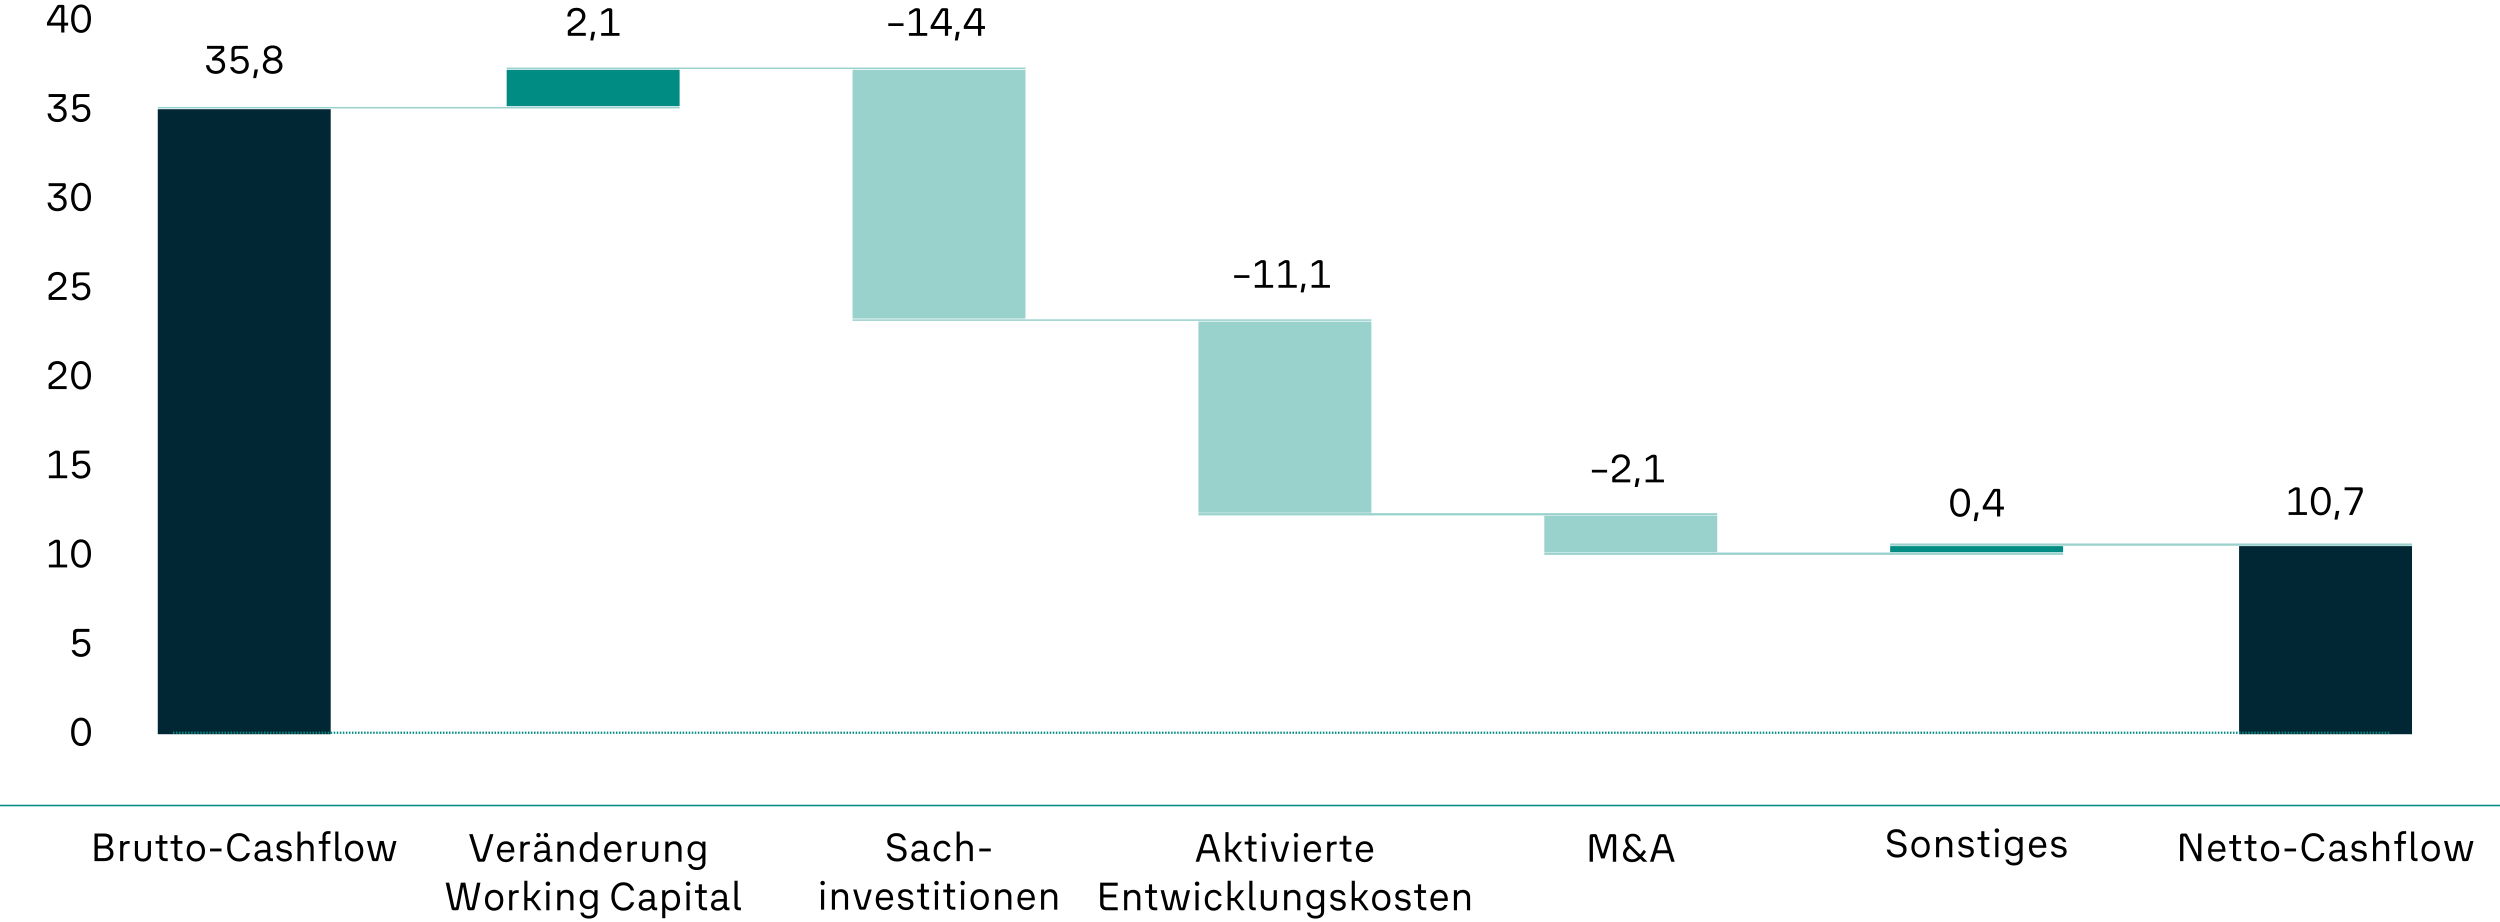 <svg xmlns="http://www.w3.org/2000/svg" width="824" height="304" viewBox="0 0 824 304"><path d="M24.979 245.325c-.495-.38-.874-.925-1.138-1.632-.265-.706-.397-1.527-.397-2.463 0-.945.132-1.77.397-2.477.264-.706.643-1.252 1.138-1.638a2.727 2.727 0 011.729-.58c.667 0 1.247.194 1.741.58s.873.932 1.138 1.638c.264.707.396 1.532.396 2.477 0 .936-.132 1.757-.396 2.463-.265.707-.644 1.251-1.138 1.632-.494.382-1.074.572-1.741.572-.66 0-1.236-.19-1.73-.572zm3.354-1.358c.372-.637.558-1.55.558-2.737 0-1.196-.186-2.117-.558-2.763-.374-.646-.915-.968-1.625-.968-.703 0-1.24.322-1.613.968-.372.646-.559 1.567-.559 2.763 0 1.188.187 2.1.56 2.737s.91.956 1.612.956c.71 0 1.251-.32 1.625-.956zM22.457 7.465v.974h-1.235v2.276h-1.054V8.439h-4.692v-.974l3.262-5.435a.758.758 0 01.312-.325.983.983 0 01.443-.091h1.221c.157 0 .28.043.371.13.09.086.137.208.137.363v5.358h1.235zm-5.863 0h3.574V2.6c0-.051-.025-.078-.078-.078h-.39c-.095 0-.164.04-.207.117l-2.9 4.825zM24.979 10.272c-.495-.38-.874-.925-1.138-1.632-.265-.706-.397-1.527-.397-2.462 0-.946.132-1.771.397-2.478.264-.706.643-1.252 1.138-1.638a2.727 2.727 0 011.729-.579c.667 0 1.247.194 1.741.58s.873.93 1.138 1.637c.264.707.396 1.532.396 2.478 0 .935-.132 1.756-.396 2.462-.265.707-.644 1.251-1.138 1.632-.494.382-1.074.573-1.741.573-.66 0-1.236-.19-1.73-.573zm3.354-1.358c.372-.637.558-1.549.558-2.736 0-1.197-.186-2.118-.558-2.764-.374-.646-.915-.968-1.625-.968-.703 0-1.24.322-1.613.968-.372.646-.559 1.567-.559 2.764 0 1.187.187 2.1.56 2.736s.91.956 1.612.956c.71 0 1.251-.32 1.625-.956zM16.32 98.86c-.199 0-.299-.1-.299-.3v-1.105c0-.294.144-.537.43-.728l2.404-1.78c.633-.477 1.103-.907 1.411-1.288.308-.382.462-.807.462-1.274 0-.546-.167-.982-.5-1.307-.335-.325-.774-.487-1.32-.487-.581 0-1.047.169-1.398.506-.35.338-.527.806-.527 1.405h-1.091c-.01-.893.264-1.595.818-2.107s1.288-.767 2.198-.767c.58 0 1.09.117 1.527.351.438.234.778.557 1.02.969.243.411.364.886.364 1.424 0 .606-.199 1.17-.597 1.69-.4.52-1.019 1.087-1.86 1.702l-2.261 1.665v.39c0 .043.025.065.078.065h4.783v.975H16.32zM28.417 93.47c.429.247.762.587 1.001 1.021.238.434.357.923.357 1.469 0 .59-.128 1.114-.383 1.573-.256.46-.62.817-1.092 1.072-.473.256-1.016.384-1.632.384-.789 0-1.45-.2-1.982-.598-.533-.398-.89-.94-1.073-1.625h1.118c.165.416.416.73.754.943a2.18 2.18 0 001.183.318c.616 0 1.11-.195 1.482-.585.373-.39.56-.897.56-1.521 0-.564-.178-1.02-.534-1.371-.355-.352-.814-.528-1.378-.528-.346 0-.667.074-.962.222a1.827 1.827 0 00-.702.598h-1.052v-3.835c0-.4.125-.707.376-.924.251-.216.581-.324.988-.324h4.017v.974H25.68c-.173 0-.312.046-.416.137s-.156.231-.156.423v2.47c.217-.217.488-.381.813-.495a3.14 3.14 0 011.033-.169c.546 0 1.034.124 1.463.371zM19.766 156.7h2.379v.923h-6.033v-.923H18.7v-7.112c0-.086-.044-.13-.13-.13h-.26l-2.106 1.3v-1.053l1.442-.871c.2-.121.347-.203.442-.247a.89.89 0 01.365-.065h.546c.251 0 .441.067.571.201.13.135.196.328.196.579v7.398zM28.417 152.234c.429.246.762.587 1.001 1.02.238.434.357.924.357 1.47 0 .59-.128 1.114-.383 1.573-.256.46-.62.817-1.092 1.072-.473.256-1.016.384-1.632.384-.789 0-1.45-.2-1.982-.598-.533-.398-.89-.94-1.073-1.625h1.118c.165.416.416.73.754.942a2.18 2.18 0 001.183.319c.616 0 1.11-.196 1.482-.585.373-.39.56-.898.56-1.522 0-.563-.178-1.02-.534-1.37-.355-.352-.814-.528-1.378-.528-.346 0-.667.074-.962.222a1.827 1.827 0 00-.702.597h-1.052v-3.835c0-.4.125-.707.376-.924.251-.215.581-.324.988-.324h4.017v.975H25.68c-.173 0-.312.046-.416.137s-.156.231-.156.422v2.47c.217-.217.488-.38.813-.494a3.14 3.14 0 011.033-.169c.546 0 1.034.124 1.463.371zM28.417 210.997c.429.246.762.587 1.001 1.02.238.434.357.923.357 1.47 0 .589-.128 1.113-.383 1.572-.256.46-.62.818-1.092 1.073-.473.255-1.016.383-1.632.383-.789 0-1.45-.199-1.982-.597-.533-.399-.89-.94-1.073-1.625h1.118c.165.416.416.73.754.942a2.18 2.18 0 001.183.318c.616 0 1.11-.195 1.482-.584.373-.391.56-.898.56-1.522 0-.563-.178-1.02-.534-1.371-.355-.352-.814-.527-1.378-.527-.346 0-.667.074-.962.221a1.827 1.827 0 00-.702.598h-1.052v-3.835c0-.4.125-.707.376-.924.251-.216.581-.324.988-.324h4.017v.975H25.68c-.173 0-.312.045-.416.136s-.156.232-.156.423v2.47c.217-.217.488-.381.813-.494a3.14 3.14 0 011.033-.17c.546 0 1.034.125 1.463.372zM16.32 128.241c-.199 0-.299-.1-.299-.299v-1.105c0-.294.144-.537.43-.728l2.404-1.781c.633-.477 1.103-.906 1.411-1.287.308-.382.462-.807.462-1.275 0-.546-.167-.981-.5-1.306-.335-.325-.774-.488-1.32-.488-.581 0-1.047.17-1.398.507-.35.338-.527.806-.527 1.405h-1.091c-.01-.893.264-1.595.818-2.107s1.288-.767 2.198-.767c.58 0 1.09.117 1.527.351.438.234.778.557 1.02.969.243.411.364.886.364 1.424 0 .606-.199 1.17-.597 1.69-.4.52-1.019 1.087-1.86 1.702l-2.261 1.665v.39c0 .043.025.064.078.064h4.783v.976H16.32zM24.979 127.799c-.495-.381-.874-.925-1.138-1.632-.265-.706-.397-1.528-.397-2.463 0-.945.132-1.77.397-2.478.264-.706.643-1.252 1.138-1.637a2.727 2.727 0 011.729-.58c.667 0 1.247.194 1.741.58s.873.931 1.138 1.637c.264.707.396 1.533.396 2.478 0 .935-.132 1.757-.396 2.463-.265.707-.644 1.25-1.138 1.632-.494.381-1.074.572-1.741.572-.66 0-1.236-.19-1.73-.572zm3.354-1.359c.372-.637.558-1.549.558-2.736 0-1.196-.186-2.117-.558-2.764-.374-.645-.915-.968-1.625-.968-.703 0-1.24.323-1.613.968-.372.647-.559 1.568-.559 2.764 0 1.187.187 2.1.56 2.736s.91.956 1.612.956c.71 0 1.251-.32 1.625-.956zM19.766 186.082h2.379v.923h-6.033v-.923H18.7v-7.112c0-.086-.044-.13-.13-.13h-.26l-2.106 1.3v-1.053l1.442-.871c.2-.121.347-.204.442-.247a.89.89 0 01.365-.065h.546c.251 0 .441.066.571.201.13.135.196.327.196.578v7.399zM24.979 186.562c-.495-.38-.874-.925-1.138-1.632-.265-.706-.397-1.527-.397-2.462 0-.946.132-1.77.397-2.478.264-.706.643-1.252 1.138-1.638a2.727 2.727 0 011.729-.579c.667 0 1.247.194 1.741.58s.873.931 1.138 1.637c.264.707.396 1.532.396 2.478 0 .935-.132 1.756-.396 2.462-.265.707-.644 1.251-1.138 1.632-.494.382-1.074.573-1.741.573-.66 0-1.236-.19-1.73-.573zm3.354-1.358c.372-.637.558-1.549.558-2.736 0-1.197-.186-2.118-.558-2.764-.374-.646-.915-.968-1.625-.968-.703 0-1.24.322-1.613.968-.372.646-.559 1.567-.559 2.764 0 1.187.187 2.1.56 2.736s.91.956 1.612.956c.71 0 1.251-.32 1.625-.956zM19.063 64.303c.91 0 1.623.239 2.14.715.515.478.773 1.118.773 1.925 0 .512-.128.97-.384 1.378-.256.407-.611.724-1.066.95s-.977.337-1.567.337c-.953 0-1.718-.247-2.294-.741-.577-.494-.908-1.196-.995-2.106h1.066c.096.598.336 1.062.722 1.391s.886.494 1.501.494c.59 0 1.064-.16 1.424-.481.36-.32.54-.741.54-1.26 0-.521-.176-.933-.527-1.236-.351-.303-.834-.455-1.45-.455h-1.26v-.897l2.898-2.458v-.441c0-.044-.025-.066-.078-.066h-4.485v-.974h5.058c.19 0 .34.053.448.162s.162.258.162.448v.741c0 .278-.138.525-.416.741l-2.21 1.833zM24.979 69.036c-.495-.38-.874-.925-1.138-1.632-.265-.706-.397-1.527-.397-2.463 0-.945.132-1.77.397-2.477.264-.706.643-1.252 1.138-1.638a2.727 2.727 0 011.729-.58c.667 0 1.247.194 1.741.58s.873.932 1.138 1.638c.264.707.396 1.532.396 2.477 0 .936-.132 1.757-.396 2.463-.265.707-.644 1.251-1.138 1.632-.494.382-1.074.572-1.741.572-.66 0-1.236-.19-1.73-.572zm3.354-1.358c.372-.637.558-1.55.558-2.737 0-1.196-.186-2.117-.558-2.763-.374-.646-.915-.968-1.625-.968-.703 0-1.24.322-1.613.968-.372.646-.559 1.567-.559 2.763 0 1.188.187 2.1.56 2.737s.91.956 1.612.956c.71 0 1.251-.32 1.625-.956zM19.063 34.922c.91 0 1.623.238 2.14.714.515.478.773 1.119.773 1.925 0 .512-.128.971-.384 1.378-.256.407-.611.724-1.066.95s-.977.337-1.567.337c-.953 0-1.718-.247-2.294-.74-.577-.495-.908-1.197-.995-2.107h1.066c.096.598.336 1.062.722 1.391s.886.494 1.501.494c.59 0 1.064-.16 1.424-.481.36-.32.54-.741.54-1.26 0-.521-.176-.932-.527-1.236-.351-.303-.834-.455-1.45-.455h-1.26v-.897l2.898-2.458v-.441c0-.044-.025-.066-.078-.066h-4.485v-.974h5.058c.19 0 .34.054.448.162s.162.258.162.448v.741c0 .278-.138.525-.416.742l-2.21 1.833zM28.417 34.708c.429.246.762.587 1.001 1.02.238.434.357.923.357 1.469 0 .59-.128 1.114-.383 1.573-.256.46-.62.818-1.092 1.073-.473.255-1.016.383-1.632.383-.789 0-1.45-.199-1.982-.597-.533-.399-.89-.94-1.073-1.625h1.118c.165.416.416.73.754.942a2.18 2.18 0 001.183.318c.616 0 1.11-.195 1.482-.585.373-.39.56-.897.56-1.521 0-.563-.178-1.02-.534-1.371-.355-.352-.814-.527-1.378-.527-.346 0-.667.074-.962.221a1.827 1.827 0 00-.702.598h-1.052v-3.835c0-.4.125-.707.376-.924.251-.216.581-.324.988-.324h4.017v.974H25.68c-.173 0-.312.046-.416.137s-.156.232-.156.423V35c.217-.217.488-.381.813-.494a3.14 3.14 0 011.033-.17c.546 0 1.034.125 1.463.372z"/><path fill="none" stroke="#008C82" stroke-width=".5" stroke-linejoin="round" stroke-miterlimit="10" d="M0 265.5h824"/><path fill="#002733" d="M52 36h57v206H52z"/><path fill="#008C82" d="M167 23h57v12h-57z"/><path fill="#99D1CD" d="M281 23h57v82h-57zM395 106h57v63h-57zM509 170h57v12h-57z"/><path fill="#008C82" d="M623 180h57v2h-57z"/><path fill="#002733" d="M738 180h57v62h-57z"/><path fill="none" stroke="#99D1CD" stroke-width=".75" stroke-linejoin="round" stroke-miterlimit="10" d="M395 169.5h171"/><path fill="none" stroke="#99D1CD" stroke-width=".5" stroke-linejoin="round" stroke-miterlimit="10" d="M52 35.5h172M281 105.5h171"/><path fill="none" stroke="#99D1CD" stroke-width=".75" stroke-linejoin="round" stroke-miterlimit="10" d="M623 179.5h172M509 182.5h171"/><path fill="none" stroke="#99D1CD" stroke-width=".5" stroke-linejoin="round" stroke-miterlimit="10" d="M167 22.5h171"/><g><path d="M36.97 279.952c.281.363.423.806.423 1.326 0 .788-.276 1.41-.826 1.865s-1.315.683-2.295.683h-3.12v-9.1h3.134c.91 0 1.6.202 2.073.61.472.408.708.984.708 1.73 0 .485-.11.91-.331 1.274a2.05 2.05 0 01-.943.818c.503.165.895.43 1.177.794zm-2.827-4.24h-1.898v2.99h2.249c.459 0 .823-.137 1.091-.415.269-.277.403-.65.403-1.118 0-.97-.615-1.456-1.845-1.456zm.039 7.126c.667 0 1.19-.145 1.566-.436.377-.29.565-.691.565-1.202 0-.469-.162-.839-.487-1.112-.325-.273-.76-.41-1.306-.41h-2.275v3.16h1.937zM42.735 277.195v.923h-.455c-.442 0-.78.07-1.013.208-.235.139-.4.355-.495.65-.095.295-.143.702-.143 1.223v3.627h-1.026v-6.63h1.026v.792c.32-.528.858-.793 1.612-.793h.494zM45.147 283.267c-.464-.46-.696-1.096-.696-1.912v-4.16h1.028v4.083c0 .555.138.982.416 1.28.276.3.68.449 1.209.449.52 0 .918-.15 1.195-.449s.416-.725.416-1.28v-4.083h1.04v4.16c0 .816-.232 1.452-.695 1.912-.464.46-1.116.689-1.956.689-.841 0-1.494-.23-1.957-.689zM55.28 282.877v.949h-.858c-.58 0-1.04-.16-1.378-.481-.338-.32-.507-.771-.507-1.352v-3.888H51.29v-.91h1.105c.052 0 .089-.01.11-.032.022-.022.033-.063.033-.124v-1.768h1.027v1.924h1.612v.91h-1.612v3.836c0 .624.325.936.975.936h.741zM60.22 282.877v.949h-.858c-.58 0-1.04-.16-1.378-.481-.338-.32-.507-.771-.507-1.352v-3.888H56.23v-.91h1.105c.052 0 .089-.01.11-.032.022-.022.033-.063.033-.124v-1.768h1.027v1.924h1.612v.91h-1.612v3.836c0 .624.325.936.975.936h.741zM62.97 283.527c-.455-.286-.808-.687-1.06-1.203s-.377-1.115-.377-1.8c0-.694.126-1.3.377-1.821.252-.52.605-.921 1.06-1.202s.981-.423 1.58-.423c.597 0 1.124.142 1.578.423.455.281.809.682 1.06 1.202.251.52.377 1.127.377 1.82 0 .686-.126 1.285-.377 1.801s-.605.917-1.06 1.203c-.454.286-.981.429-1.579.429s-1.124-.143-1.58-.429zm3.029-1.19c.359-.446.54-1.051.54-1.814 0-.771-.181-1.38-.54-1.826-.36-.446-.843-.67-1.45-.67-.615 0-1.1.224-1.456.67-.355.446-.533 1.055-.533 1.826 0 .763.178 1.368.533 1.815.355.446.84.669 1.456.669.607 0 1.09-.223 1.45-.67zM73.012 280.628H69.23v-.962h3.783v.962zM76.763 283.364c-.603-.394-1.069-.944-1.398-1.65-.33-.707-.494-1.515-.494-2.425 0-.92.165-1.735.494-2.444.33-.711.795-1.264 1.398-1.659.602-.394 1.298-.591 2.086-.591.893 0 1.647.243 2.262.728.616.485 1.035 1.152 1.261 2.002h-1.105c-.182-.555-.483-.983-.903-1.287-.421-.303-.926-.455-1.515-.455s-1.1.154-1.534.462c-.433.307-.767.739-1.001 1.294s-.351 1.204-.351 1.95c0 .736.117 1.382.351 1.936s.568.982 1 1.282c.435.298.946.448 1.535.448.607 0 1.118-.156 1.534-.468.416-.312.715-.75.897-1.313h1.105c-.217.867-.633 1.546-1.248 2.04-.616.495-1.378.742-2.288.742-.788 0-1.484-.197-2.086-.592zM89.964 282.903v.923h-.715c-.312 0-.572-.078-.78-.234a.993.993 0 01-.39-.624c-.208.33-.492.577-.851.74-.36.166-.77.248-1.229.248-.642 0-1.155-.167-1.54-.5-.386-.334-.58-.778-.58-1.333 0-.667.254-1.17.762-1.508.506-.339 1.258-.508 2.255-.508h1.17v-.688c0-.469-.13-.828-.39-1.08-.26-.251-.62-.376-1.079-.376-.85 0-1.352.346-1.508 1.04h-1.027c.095-.599.36-1.069.793-1.411.433-.342 1.018-.514 1.755-.514.763 0 1.365.206 1.807.618.442.411.663.985.663 1.723v3.107c0 .112.037.203.11.273s.171.104.293.104h.48zm-2.418-.28c.347-.324.52-.747.52-1.268v-.402h-1.313c-.624 0-1.086.084-1.384.253-.3.169-.45.444-.45.826 0 .33.114.59.339.786.225.195.533.293.923.293.563 0 1.018-.163 1.365-.488zM91.927 283.442c-.477-.342-.772-.83-.884-1.463h1.014c.112.357.318.63.617.82.3.191.67.286 1.112.286.424 0 .762-.093 1.014-.28s.377-.439.377-.76c0-.235-.074-.42-.22-.559-.148-.139-.33-.243-.547-.312s-.52-.143-.91-.221c-.494-.096-.897-.197-1.209-.306s-.579-.293-.8-.552c-.22-.26-.331-.62-.331-1.08 0-.597.215-1.07.643-1.417.43-.346 1.008-.52 1.736-.52.684 0 1.241.152 1.67.455.43.304.7.741.813 1.313h-1.014a1.259 1.259 0 00-.533-.675c-.252-.157-.568-.235-.95-.235-.407 0-.73.091-.968.274a.882.882 0 00-.357.74c0 .234.073.42.22.56.148.138.33.24.547.305.217.065.515.137.897.214.511.105.918.211 1.222.32.303.108.565.29.787.545.22.256.33.609.33 1.06 0 .624-.218 1.113-.656 1.469-.438.355-1.038.533-1.8.533-.737 0-1.344-.171-1.82-.514zM102.743 277.748c.424.446.637 1.038.637 1.774v4.304h-1.027v-4.057c0-.554-.133-.983-.397-1.287-.264-.303-.64-.455-1.124-.455-.52 0-.943.172-1.268.514-.325.343-.487.864-.487 1.566v3.719H98.05v-9.751h1.027v4.018c.398-.677 1.066-1.015 2.002-1.015.684 0 1.239.224 1.664.67zM108.15 274.842c-.251 0-.45.074-.598.221s-.22.368-.22.663v1.47h1.546v.91h-1.547v5.72h-1.027v-5.72h-1.248v-.91h1.248v-1.522c0-.555.158-.982.475-1.28s.743-.449 1.28-.449h.884v.897h-.793zM111.907 283.826c-.424 0-.764-.117-1.02-.35-.256-.235-.384-.555-.384-.964v-8.437h1.027v8.269c0 .182.053.318.157.41.104.09.25.135.441.135h.495v.937h-.716zM115.138 283.527c-.455-.286-.808-.687-1.06-1.203s-.377-1.115-.377-1.8c0-.694.126-1.3.377-1.821.252-.52.605-.921 1.06-1.202s.981-.423 1.58-.423c.597 0 1.124.142 1.578.423.455.281.808.682 1.06 1.202.251.52.377 1.127.377 1.82 0 .686-.126 1.285-.377 1.801s-.605.917-1.06 1.203c-.454.286-.981.429-1.579.429s-1.124-.143-1.58-.429zm3.029-1.19c.359-.446.54-1.051.54-1.814 0-.771-.181-1.38-.54-1.826-.36-.446-.843-.67-1.45-.67-.615 0-1.1.224-1.456.67-.355.446-.533 1.055-.533 1.826 0 .763.178 1.368.533 1.815.355.446.84.669 1.456.669.607 0 1.09-.223 1.45-.67zM123.217 283.826c-.338 0-.555-.164-.65-.494l-1.6-6.137h1.093l1.417 5.655c.008.044.034.066.078.066h.26c.043 0 .074-.022.09-.066l1.275-5.655h1.287l1.274 5.655c.017.044.043.066.078.066h.3c.033 0 .055-.022.064-.066l1.404-5.655h1.092l-1.599 6.137a.631.631 0 01-.24.37.694.694 0 01-.41.124h-.936c-.32 0-.516-.16-.585-.481l-1.053-4.797h-.078l-1.04 4.797a.651.651 0 01-.201.351.582.582 0 01-.397.13h-.923z"/><g><path d="M158.061 284.031c-.39 0-.641-.173-.754-.52l-2.678-8.58h1.17l2.47 8.02c.026.061.07.092.13.092h.468c.06 0 .104-.03.13-.091l2.496-8.022h1.157l-2.704 8.58c-.113.348-.36.521-.74.521h-1.145zM168.825 278.232c.485.633.719 1.54.702 2.718h-4.706c.034.754.219 1.328.553 1.723.333.394.799.591 1.397.591.381 0 .704-.083.968-.247.264-.165.462-.408.592-.728h1.04c-.182.59-.5 1.049-.955 1.378-.456.33-1.008.494-1.658.494-.598 0-1.118-.14-1.56-.423-.442-.281-.784-.68-1.027-1.195s-.364-1.12-.364-1.815c0-.675.121-1.275.364-1.8.243-.524.585-.93 1.027-1.215s.949-.43 1.52-.43c.92 0 1.621.316 2.107.95zm-3.36.443c-.326.329-.527.81-.605 1.443h3.64c-.061-.642-.243-1.125-.546-1.45-.304-.325-.715-.488-1.235-.488-.511 0-.93.165-1.255.495zM174.649 277.4v.923h-.455c-.442 0-.78.07-1.014.208-.234.139-.399.356-.494.65-.096.295-.143.703-.143 1.223v3.627h-1.027v-6.63h1.027v.792c.32-.528.858-.793 1.612-.793h.494zM182.072 283.108v.923h-.715c-.312 0-.572-.078-.78-.234a.993.993 0 01-.39-.624c-.208.33-.492.577-.852.74-.36.166-.77.248-1.228.248-.642 0-1.155-.167-1.54-.5-.386-.334-.58-.778-.58-1.333 0-.667.254-1.17.762-1.508.506-.339 1.258-.508 2.255-.508h1.17v-.688c0-.469-.13-.828-.39-1.08-.26-.251-.62-.376-1.079-.376-.85 0-1.352.346-1.508 1.04h-1.027c.095-.599.36-1.069.793-1.411.433-.342 1.018-.514 1.755-.514.762 0 1.365.206 1.807.618.442.411.663.986.663 1.723v3.107c0 .113.037.203.11.273s.171.104.293.104h.48zm-5.096-7.326c-.14-.135-.208-.306-.208-.514s.069-.381.208-.52a.688.688 0 01.507-.208c.208 0 .379.07.514.208.134.139.2.312.2.52s-.066.38-.2.514a.698.698 0 01-.514.201.702.702 0 01-.507-.201zm2.678 7.046c.346-.324.52-.747.52-1.268v-.402h-1.313c-.624 0-1.086.084-1.384.253-.3.169-.45.444-.45.826 0 .33.114.59.339.786.225.196.533.293.923.293.563 0 1.018-.163 1.365-.488zm-.234-7.046c-.139-.135-.208-.306-.208-.514s.07-.381.208-.52.308-.208.507-.208c.208 0 .38.07.513.208s.202.312.202.52-.067.38-.202.514a.698.698 0 01-.513.201.703.703 0 01-.507-.201zM187.954 277.582c.351.2.624.483.819.852.195.369.292.8.292 1.293v4.304h-1.04v-4.057c0-.554-.134-.983-.402-1.287-.27-.302-.646-.455-1.131-.455-.512 0-.93.172-1.255.514-.325.343-.487.864-.487 1.566v3.719h-1.027v-6.63h1.027v.897c.398-.677 1.07-1.015 2.015-1.015.442 0 .838.1 1.19.299zM195.93 274.28h1.027v9.751h-1.015v-.988c-.46.746-1.152 1.118-2.08 1.118-.554 0-1.044-.143-1.468-.429s-.752-.691-.982-1.216c-.23-.524-.345-1.125-.345-1.8s.115-1.275.345-1.794c.23-.52.557-.923.982-1.21s.914-.429 1.469-.429c.936 0 1.625.364 2.067 1.093v-4.096zm-.475 8.275c.334-.437.5-1.05.5-1.84s-.166-1.402-.5-1.84-.804-.655-1.41-.655c-.616 0-1.095.222-1.437.668-.342.448-.513 1.056-.513 1.828s.17 1.38.513 1.827.821.669 1.436.669c.607 0 1.078-.219 1.411-.657zM204.132 278.232c.486.633.72 1.54.702 2.718h-4.706c.035.754.22 1.328.553 1.723.334.394.8.591 1.398.591.381 0 .704-.083.968-.247.264-.165.461-.408.592-.728h1.04c-.182.59-.501 1.049-.956 1.378-.455.33-1.008.494-1.658.494-.598 0-1.118-.14-1.56-.423-.442-.281-.784-.68-1.026-1.195s-.365-1.12-.365-1.815c0-.675.122-1.275.365-1.8.242-.524.584-.93 1.026-1.215s.95-.43 1.521-.43c.919 0 1.621.316 2.106.95zm-3.36.443c-.325.329-.526.81-.605 1.443h3.64c-.06-.642-.242-1.125-.545-1.45-.304-.325-.716-.488-1.236-.488-.51 0-.929.165-1.254.495zM209.956 277.4v.923h-.455c-.442 0-.78.07-1.014.208-.234.139-.399.356-.494.65-.096.295-.143.703-.143 1.223v3.627h-1.027v-6.63h1.027v.792c.32-.528.858-.793 1.612-.793h.494zM212.368 283.472c-.464-.46-.696-1.096-.696-1.912v-4.16h1.027v4.083c0 .555.138.982.416 1.28.277.3.68.449 1.21.449.52 0 .918-.15 1.195-.449s.416-.725.416-1.28V277.4h1.04v4.16c0 .816-.232 1.452-.695 1.912-.464.46-1.116.689-1.957.689-.84 0-1.493-.23-1.956-.689zM223.521 277.582c.352.2.625.483.82.852.194.369.292.8.292 1.293v4.304h-1.04v-4.057c0-.554-.135-.983-.403-1.287-.27-.302-.646-.455-1.13-.455-.513 0-.93.172-1.256.514-.325.343-.487.864-.487 1.566v3.719h-1.027v-6.63h1.027v.897c.398-.677 1.07-1.015 2.015-1.015.442 0 .838.1 1.19.299zM231.484 277.4h1.027v6.904c0 .78-.256 1.384-.767 1.814-.512.429-1.209.644-2.093.644-.78 0-1.41-.172-1.892-.514-.48-.343-.782-.825-.903-1.45h1.04c.2.702.784 1.053 1.755 1.053 1.222 0 1.833-.511 1.833-1.534v-1.703c-.442.676-1.131 1.014-2.067 1.014-.555 0-1.042-.132-1.462-.397a2.603 2.603 0 01-.976-1.124c-.23-.485-.344-1.04-.344-1.665 0-.624.115-1.176.344-1.657.23-.482.555-.854.976-1.118.42-.265.907-.397 1.462-.397.936 0 1.625.338 2.067 1.014v-.884zm-.481 4.746c.329-.408.494-.975.494-1.704 0-.727-.165-1.29-.494-1.69-.33-.398-.797-.598-1.404-.598-.616 0-1.094.204-1.436.611-.343.408-.514.967-.514 1.677 0 .711.17 1.275.514 1.69.342.417.82.625 1.436.625.607 0 1.074-.204 1.404-.61zM149.553 300.031c-.408 0-.655-.19-.741-.572l-1.912-8.529h1.144l1.717 8.074c.008.035.03.051.065.051h.428c.027 0 .048-.021.066-.064l1.573-8.06h1.482l1.56 8.06c.017.043.039.064.065.064h.441c.035 0 .057-.016.066-.051l1.716-8.074h1.13l-1.884 8.529a.737.737 0 01-.254.423.763.763 0 01-.487.149h-.976a.847.847 0 01-.5-.143c-.134-.095-.219-.243-.253-.442l-1.34-7.099h-.064l-1.352 7.1c-.035.198-.118.346-.247.441a.818.818 0 01-.495.143h-.948zM161.285 299.732c-.455-.286-.808-.687-1.06-1.203s-.376-1.115-.376-1.8c0-.694.125-1.3.377-1.821.251-.52.604-.92 1.06-1.202s.98-.423 1.579-.423c.597 0 1.124.142 1.579.423.455.281.808.682 1.06 1.202.25.52.376 1.127.376 1.82 0 .686-.125 1.285-.377 1.801s-.604.917-1.06 1.203c-.454.286-.98.429-1.578.429-.598 0-1.125-.143-1.58-.429zm3.029-1.19c.36-.446.54-1.051.54-1.814 0-.771-.18-1.38-.54-1.826-.36-.446-.843-.67-1.45-.67-.615 0-1.1.224-1.455.67-.356.446-.534 1.055-.534 1.826 0 .763.178 1.368.534 1.815.355.446.84.669 1.456.669.606 0 1.09-.223 1.449-.67zM170.963 293.4v.923h-.455c-.442 0-.78.07-1.013.208-.235.139-.4.356-.495.65-.095.295-.143.703-.143 1.223v3.627h-1.026v-6.63h1.026v.792c.32-.528.858-.793 1.612-.793h.494zM178.464 300.031h-1.195l-2.25-3.107h-1.183v3.107h-1.026v-9.75h1.026v5.706h1.17l2.041-2.587h1.196l-2.391 3.056 2.612 3.575zM180.076 291.775c-.139-.138-.208-.312-.208-.52s.07-.38.208-.514c.139-.134.312-.201.52-.201s.382.067.52.201c.139.135.208.306.208.514s-.07.382-.208.52-.312.208-.52.208-.381-.07-.52-.208zm1.014 8.256h-1.027v-6.63h1.027v6.63zM187.909 293.582c.35.2.624.483.819.852.194.369.292.8.292 1.293v4.304h-1.04v-4.057c0-.554-.134-.983-.403-1.287-.269-.302-.646-.455-1.13-.455-.512 0-.93.172-1.256.514-.324.343-.487.864-.487 1.566v3.719h-1.027v-6.63h1.027v.897c.399-.677 1.07-1.015 2.015-1.015.442 0 .839.1 1.19.299zM195.923 293.4h1.027v6.904c0 .78-.256 1.384-.767 1.814-.512.429-1.209.644-2.093.644-.78 0-1.41-.172-1.892-.514-.48-.343-.782-.825-.903-1.45h1.04c.2.702.784 1.053 1.755 1.053 1.222 0 1.833-.511 1.833-1.534v-1.703c-.442.676-1.131 1.014-2.067 1.014-.555 0-1.043-.132-1.462-.397a2.603 2.603 0 01-.976-1.124c-.23-.485-.344-1.04-.344-1.665 0-.624.114-1.176.344-1.657.23-.482.555-.854.976-1.118.42-.265.907-.397 1.462-.397.936 0 1.625.338 2.067 1.014v-.884zm-.481 4.746c.329-.408.494-.975.494-1.704 0-.727-.165-1.29-.494-1.69-.33-.398-.797-.598-1.404-.598-.616 0-1.094.204-1.436.611-.343.408-.514.967-.514 1.677 0 .711.17 1.275.514 1.69.342.417.82.625 1.436.625.607 0 1.074-.204 1.404-.61zM203.404 299.57c-.602-.394-1.068-.945-1.397-1.651-.33-.707-.494-1.515-.494-2.425 0-.919.164-1.734.494-2.444.329-.711.795-1.264 1.397-1.659.602-.394 1.298-.591 2.087-.591.892 0 1.646.243 2.261.728.616.485 1.036 1.152 1.262 2.002h-1.105c-.182-.555-.484-.983-.904-1.287-.42-.303-.925-.455-1.514-.455s-1.1.154-1.534.462c-.434.307-.768.739-1.001 1.294s-.352 1.204-.352 1.95c0 .736.118 1.382.352 1.936s.567.982 1 1.282c.434.299.945.448 1.535.448.606 0 1.118-.156 1.534-.468.415-.312.715-.75.897-1.313h1.105c-.217.867-.633 1.547-1.248 2.04-.616.495-1.378.742-2.288.742-.789 0-1.485-.197-2.087-.592zM216.605 299.108v.923h-.714c-.312 0-.573-.078-.78-.234a.993.993 0 01-.39-.624c-.208.33-.492.577-.852.74-.36.166-.77.248-1.228.248-.642 0-1.155-.167-1.54-.5-.387-.334-.58-.778-.58-1.333 0-.667.254-1.17.761-1.508.507-.339 1.259-.508 2.256-.508h1.17v-.688c0-.469-.13-.828-.39-1.08-.26-.251-.62-.376-1.08-.376-.849 0-1.351.346-1.508 1.04h-1.026c.095-.599.359-1.069.793-1.411.433-.342 1.018-.514 1.754-.514.763 0 1.366.206 1.808.618.441.411.663.986.663 1.723v3.107c0 .113.036.203.11.273s.17.104.293.104h.48zm-2.417-.28c.346-.324.52-.747.52-1.268v-.402h-1.313c-.624 0-1.086.084-1.385.253-.3.169-.448.444-.448.826 0 .33.112.59.337.786.226.196.534.293.924.293.563 0 1.018-.163 1.364-.488zM222.82 293.713c.424.286.751.688.981 1.209.23.52.345 1.118.345 1.794s-.115 1.276-.345 1.8c-.23.525-.557.93-.981 1.216-.425.286-.92.429-1.482.429-.928 0-1.612-.368-2.054-1.106v3.577h-1.027V293.4h1.027v.976c.208-.356.485-.627.832-.813.346-.186.754-.28 1.222-.28.563 0 1.057.144 1.482.43zm-.215 4.83c.342-.447.514-1.056.514-1.827s-.172-1.38-.514-1.828c-.342-.446-.82-.668-1.437-.668-.606 0-1.076.218-1.41.656-.334.437-.5 1.05-.5 1.84s.166 1.402.5 1.84c.334.437.804.656 1.41.656.616 0 1.095-.223 1.437-.67zM226.29 291.775c-.138-.138-.207-.312-.207-.52s.069-.38.208-.514c.138-.134.312-.201.52-.201s.38.067.52.201c.138.135.208.306.208.514s-.07.382-.208.52-.312.208-.52.208-.382-.07-.52-.208zm1.015 8.256h-1.027v-6.63h1.027v6.63zM233.063 299.082v.949h-.857c-.581 0-1.04-.16-1.378-.481-.339-.32-.508-.77-.508-1.352v-3.888h-1.248v-.91h1.105c.052 0 .09-.01.111-.032.022-.022.032-.063.032-.124v-1.768h1.028v1.924h1.611v.91h-1.611v3.836c0 .624.324.936.974.936h.741zM240.447 299.108v.923h-.715c-.312 0-.572-.078-.78-.234a.993.993 0 01-.39-.624c-.208.33-.492.577-.851.74-.36.166-.77.248-1.229.248-.641 0-1.154-.167-1.54-.5-.386-.334-.579-.778-.579-1.333 0-.667.254-1.17.761-1.508.507-.339 1.259-.508 2.255-.508h1.17v-.688c0-.469-.13-.828-.39-1.08-.26-.251-.62-.376-1.078-.376-.85 0-1.352.346-1.509 1.04h-1.027c.096-.599.36-1.069.793-1.411.433-.342 1.018-.514 1.755-.514.763 0 1.365.206 1.807.618.442.411.663.986.663 1.723v3.107c0 .113.037.203.11.273s.172.104.293.104h.481zm-2.418-.28c.347-.324.52-.747.52-1.268v-.402h-1.313c-.624 0-1.085.084-1.384.253-.3.169-.449.444-.449.826 0 .33.113.59.338.786.226.196.533.293.924.293.563 0 1.018-.163 1.364-.488zM243.489 300.031c-.425 0-.765-.117-1.02-.35-.256-.235-.384-.555-.384-.963v-8.438h1.027v8.269c0 .182.052.318.156.41.104.09.251.136.442.136h.494v.936h-.715z"/></g><g><path d="M293.4 283.267c-.607-.46-.983-1.105-1.131-1.937h1.105c.147.528.427.932.838 1.209s.934.416 1.567.416c.615 0 1.092-.135 1.43-.403s.507-.646.507-1.131c0-.381-.102-.681-.305-.898a1.852 1.852 0 00-.761-.48 10.93 10.93 0 00-1.26-.325c-.642-.14-1.156-.282-1.541-.43-.386-.147-.716-.39-.989-.728s-.409-.805-.409-1.404c0-.51.128-.96.383-1.346a2.528 2.528 0 011.06-.896c.45-.213.962-.32 1.534-.32.875 0 1.577.205 2.106.612.528.407.862.988 1.001 1.742h-1.092c-.113-.45-.342-.788-.69-1.014s-.792-.338-1.338-.338c-.563 0-1.016.13-1.358.39-.343.26-.514.624-.514 1.092 0 .364.102.652.306.865.203.212.457.37.76.475.303.103.715.208 1.235.311.633.13 1.146.272 1.54.423.395.151.73.397 1.008.735s.416.805.416 1.404c0 .823-.277 1.473-.832 1.95s-1.309.715-2.262.715c-.936 0-1.708-.23-2.314-.689zM306.478 282.903v.923h-.715c-.312 0-.572-.078-.78-.234a.993.993 0 01-.39-.624c-.208.33-.492.577-.851.74-.36.166-.77.248-1.229.248-.641 0-1.155-.167-1.54-.5-.386-.334-.579-.778-.579-1.333 0-.667.253-1.17.76-1.508.508-.339 1.26-.508 2.256-.508h1.17v-.688c0-.469-.13-.828-.39-1.08-.26-.251-.62-.376-1.079-.376-.85 0-1.352.346-1.508 1.04h-1.027c.095-.599.36-1.069.793-1.411.433-.342 1.018-.514 1.755-.514.763 0 1.365.206 1.807.618.442.411.663.985.663 1.723v3.107c0 .112.037.203.11.273s.171.104.293.104h.481zm-2.418-.28c.347-.324.52-.747.52-1.268v-.402h-1.313c-.624 0-1.085.084-1.384.253-.3.169-.449.444-.449.826 0 .33.113.59.338.786.226.195.533.293.923.293.563 0 1.018-.163 1.365-.488zM309.143 283.527a2.912 2.912 0 01-1.04-1.209c-.251-.52-.377-1.118-.377-1.795 0-.684.126-1.287.377-1.806.251-.52.598-.923 1.04-1.21s.944-.43 1.508-.43c.667 0 1.23.179 1.69.534s.771.846.936 1.47h-1.053c-.139-.347-.34-.611-.604-.794-.265-.182-.583-.273-.956-.273-.59 0-1.055.221-1.397.664-.343.44-.514 1.057-.514 1.845 0 .772.17 1.38.514 1.82.342.443.808.664 1.397.664.381 0 .71-.102.988-.306.277-.203.476-.496.598-.877h1.053c-.147.658-.46 1.179-.936 1.56-.477.381-1.049.572-1.716.572a2.712 2.712 0 01-1.508-.429zM319.998 277.748c.424.446.637 1.038.637 1.774v4.304h-1.028v-4.057c0-.554-.132-.983-.396-1.287-.264-.303-.64-.455-1.125-.455-.52 0-.942.172-1.267.514-.325.343-.487.864-.487 1.566v3.719h-1.027v-9.751h1.027v4.018c.398-.677 1.065-1.015 2.001-1.015.685 0 1.24.224 1.665.67zM326.563 280.628h-3.784v-.962h3.784v.962zM270.624 291.57c-.139-.139-.208-.312-.208-.52s.07-.38.208-.514c.139-.134.312-.201.52-.201s.381.067.52.2c.139.136.208.307.208.515s-.07.381-.208.52-.312.208-.52.208-.381-.07-.52-.208zm1.014 8.256h-1.027v-6.63h1.027v6.63zM278.417 293.377c.352.2.625.483.82.852.194.368.292.8.292 1.293v4.304h-1.04v-4.057c0-.554-.135-.983-.403-1.287-.27-.303-.646-.455-1.13-.455-.513 0-.93.172-1.256.514-.325.343-.487.864-.487 1.566v3.719h-1.027v-6.63h1.027v.897c.398-.677 1.07-1.015 2.015-1.015.442 0 .838.1 1.19.299zM283.754 299.826c-.347 0-.572-.151-.676-.455l-1.872-6.176h1.105l1.638 5.63c.008.034.034.052.078.052h.494c.043 0 .069-.018.078-.052l1.65-5.63h1.08l-1.872 6.176a.592.592 0 01-.24.338.768.768 0 01-.436.117h-1.027zM293.673 294.027c.485.633.72 1.54.702 2.718h-4.706c.035.754.219 1.328.553 1.723.333.394.799.591 1.397.591.381 0 .704-.083.968-.247.265-.165.462-.408.592-.728h1.04c-.182.59-.5 1.049-.955 1.378-.455.33-1.008.494-1.658.494-.598 0-1.118-.14-1.56-.423-.442-.281-.784-.68-1.027-1.195s-.364-1.12-.364-1.815c0-.676.121-1.275.364-1.8.243-.524.585-.93 1.027-1.215s.95-.43 1.52-.43c.92 0 1.622.316 2.107.95zm-3.36.443c-.326.329-.527.81-.605 1.443h3.64c-.06-.642-.243-1.125-.546-1.45-.303-.326-.715-.488-1.235-.488-.511 0-.93.165-1.255.495zM296.792 299.442c-.476-.342-.771-.83-.883-1.463h1.013c.113.357.32.63.618.82.299.191.67.286 1.111.286.425 0 .763-.093 1.015-.28s.376-.439.376-.76c0-.235-.073-.42-.22-.559-.148-.139-.33-.243-.547-.312s-.52-.143-.91-.221c-.493-.096-.896-.197-1.208-.306s-.579-.293-.8-.552c-.22-.26-.332-.62-.332-1.08 0-.597.215-1.07.644-1.417.43-.346 1.008-.52 1.736-.52.684 0 1.241.152 1.67.455.429.304.7.741.813 1.313h-1.014a1.259 1.259 0 00-.534-.675c-.251-.157-.567-.235-.948-.235-.408 0-.73.091-.97.274a.882.882 0 00-.357.74c0 .234.074.42.222.56.147.138.329.24.546.305.216.065.515.137.896.214.512.105.919.211 1.223.32.303.108.565.29.786.545.221.256.331.609.331 1.06 0 .624-.218 1.113-.656 1.469-.438.355-1.038.533-1.8.533-.737 0-1.344-.171-1.82-.514zM306.27 298.877v.949h-.858c-.581 0-1.04-.16-1.378-.481-.339-.32-.508-.771-.508-1.352v-3.888h-1.248v-.91h1.105c.053 0 .09-.01.111-.032.022-.022.032-.063.032-.124v-1.768h1.028v1.924h1.612v.91h-1.612v3.836c0 .624.324.936.974.936h.742zM308.155 291.57c-.139-.139-.208-.312-.208-.52s.07-.38.208-.514c.138-.134.312-.201.52-.201s.381.067.52.2c.138.136.208.307.208.515s-.07.381-.208.52-.312.208-.52.208-.382-.07-.52-.208zm1.014 8.256h-1.027v-6.63h1.027v6.63zM314.889 298.877v.949h-.858c-.581 0-1.04-.16-1.378-.481-.339-.32-.507-.771-.507-1.352v-3.888h-1.249v-.91h1.105c.053 0 .09-.01.111-.032.022-.022.033-.063.033-.124v-1.768h1.027v1.924h1.612v.91h-1.612v3.836c0 .624.325.936.974.936h.742zM316.773 291.57c-.138-.139-.208-.312-.208-.52s.07-.38.208-.514c.14-.134.312-.201.52-.201s.382.067.52.2c.14.136.208.307.208.515s-.069.381-.208.52-.312.208-.52.208-.38-.07-.52-.208zm1.015 8.256h-1.027v-6.63h1.027v6.63zM321.317 299.527c-.455-.286-.808-.687-1.06-1.203s-.377-1.115-.377-1.8c0-.694.126-1.3.377-1.821.252-.52.605-.921 1.06-1.202s.981-.423 1.58-.423c.597 0 1.124.142 1.579.423.455.281.808.682 1.06 1.202.25.52.376 1.127.376 1.82 0 .686-.125 1.285-.377 1.801s-.604.917-1.06 1.203c-.454.286-.98.429-1.579.429-.598 0-1.124-.143-1.58-.429zm3.029-1.19c.36-.446.54-1.051.54-1.814 0-.771-.18-1.38-.54-1.826-.36-.446-.843-.67-1.45-.67-.615 0-1.1.224-1.456.67-.355.446-.533 1.055-.533 1.826 0 .763.178 1.368.533 1.815.355.446.84.669 1.456.669.607 0 1.09-.223 1.45-.67zM332.237 293.377c.35.2.624.483.819.852.194.368.292.8.292 1.293v4.304h-1.04v-4.057c0-.554-.134-.983-.403-1.287-.269-.303-.646-.455-1.13-.455-.512 0-.93.172-1.255.514-.325.343-.488.864-.488 1.566v3.719h-1.027v-6.63h1.027v.897c.399-.677 1.07-1.015 2.015-1.015.442 0 .839.1 1.19.299zM340.381 294.027c.486.633.72 1.54.702 2.718h-4.706c.035.754.22 1.328.553 1.723.334.394.8.591 1.398.591.381 0 .704-.083.968-.247.264-.165.461-.408.592-.728h1.04c-.182.59-.501 1.049-.956 1.378-.455.33-1.008.494-1.658.494-.598 0-1.118-.14-1.56-.423-.441-.281-.784-.68-1.026-1.195s-.365-1.12-.365-1.815c0-.676.122-1.275.365-1.8.242-.524.585-.93 1.026-1.215s.95-.43 1.521-.43c.919 0 1.621.316 2.106.95zm-3.36.443c-.325.329-.526.81-.604 1.443h3.64c-.061-.642-.243-1.125-.546-1.45-.304-.326-.716-.488-1.236-.488-.51 0-.929.165-1.254.495zM347.369 293.377c.35.2.624.483.818.852.195.368.293.8.293 1.293v4.304h-1.04v-4.057c0-.554-.134-.983-.403-1.287-.269-.303-.646-.455-1.13-.455-.512 0-.93.172-1.256.514-.324.343-.487.864-.487 1.566v3.719h-1.027v-6.63h1.027v.897c.399-.677 1.07-1.015 2.015-1.015.442 0 .839.1 1.19.299z"/></g><g><path d="M401.082 284.031l-.884-2.795h-4.082l-.87 2.795h-1.171l2.769-8.542c.13-.373.398-.559.806-.559h1.014c.407 0 .671.186.793.559l2.77 8.542h-1.145zm-4.654-3.783h3.47l-1.338-4.238a.144.144 0 00-.143-.092h-.52c-.061 0-.108.031-.143.092l-1.326 4.238zM409.558 284.031h-1.196l-2.25-3.107h-1.182v3.107h-1.027v-9.75h1.027v5.706h1.17l2.04-2.587h1.196l-2.391 3.056 2.613 3.575zM414.238 283.082v.949h-.858c-.581 0-1.04-.16-1.378-.481-.338-.32-.507-.77-.507-1.352v-3.888h-1.248v-.91h1.105c.052 0 .088-.01.11-.032.022-.022.033-.063.033-.124v-1.768h1.027v1.924h1.612v.91h-1.612v3.836c0 .624.325.936.975.936h.74zM416.07 275.775c-.138-.138-.208-.312-.208-.52s.07-.38.208-.514c.139-.134.312-.201.52-.201s.382.067.52.201c.139.135.208.306.208.514s-.069.382-.208.52-.312.208-.52.208-.381-.07-.52-.208zm1.014 8.256h-1.026v-6.63h1.026v6.63zM421.349 284.031c-.348 0-.573-.151-.677-.455L418.8 277.4h1.105l1.638 5.63c.009.034.035.052.079.052h.493c.044 0 .07-.018.078-.052l1.651-5.63h1.08l-1.873 6.176a.592.592 0 01-.24.338.768.768 0 01-.436.117h-1.026zM426.652 275.775c-.138-.138-.208-.312-.208-.52s.07-.38.208-.514c.139-.134.312-.201.52-.201s.382.067.52.201c.14.135.208.306.208.514s-.069.382-.208.52-.312.208-.52.208-.381-.07-.52-.208zm1.015 8.256h-1.027v-6.63h1.027v6.63zM434.738 278.232c.486.633.72 1.54.702 2.718h-4.706c.035.754.22 1.328.553 1.723.334.394.8.591 1.398.591.38 0 .704-.083.968-.247.264-.165.461-.408.592-.728h1.04c-.182.59-.501 1.049-.956 1.378-.455.33-1.008.494-1.658.494-.598 0-1.118-.14-1.56-.423-.442-.281-.784-.68-1.027-1.195s-.364-1.12-.364-1.815c0-.675.122-1.275.364-1.8.243-.524.585-.93 1.027-1.215s.95-.43 1.521-.43c.919 0 1.62.316 2.106.95zm-3.36.443c-.325.329-.526.81-.605 1.443h3.64c-.06-.642-.242-1.125-.545-1.45-.304-.325-.716-.488-1.236-.488-.51 0-.929.165-1.254.495zM440.575 277.4v.923h-.455c-.442 0-.78.07-1.014.208-.234.139-.398.356-.494.65-.095.295-.143.703-.143 1.223v3.627h-1.027v-6.63h1.027v.792c.32-.528.858-.793 1.612-.793h.494zM445.502 283.082v.949h-.858c-.581 0-1.04-.16-1.378-.481-.338-.32-.507-.77-.507-1.352v-3.888h-1.248v-.91h1.105c.052 0 .089-.01.11-.032.022-.022.033-.063.033-.124v-1.768h1.027v1.924h1.612v.91h-1.612v3.836c0 .624.325.936.975.936h.741zM451.898 278.232c.485.633.72 1.54.702 2.718h-4.706c.035.754.219 1.328.553 1.723.333.394.8.591 1.397.591.382 0 .704-.083.968-.247.265-.165.462-.408.592-.728h1.04c-.182.59-.5 1.049-.955 1.378-.455.33-1.008.494-1.658.494-.598 0-1.118-.14-1.56-.423-.442-.281-.784-.68-1.027-1.195s-.364-1.12-.364-1.815c0-.675.121-1.275.364-1.8.243-.524.585-.93 1.027-1.215s.95-.43 1.521-.43c.918 0 1.62.316 2.106.95zm-3.36.443c-.326.329-.527.81-.605 1.443h3.64c-.06-.642-.242-1.125-.546-1.45-.303-.325-.715-.488-1.235-.488-.511 0-.93.165-1.254.495zM368.394 291.931H363.7v2.886h4.212v.988H363.7v2.055c0 .356.102.639.305.852.204.212.479.318.826.318h3.562v1.001h-3.666c-.65 0-1.166-.19-1.547-.572-.382-.381-.572-.902-.572-1.56v-6.969h5.785v1.001zM374.744 293.582c.351.2.624.483.819.852.195.369.292.8.292 1.293v4.304h-1.04v-4.057c0-.554-.134-.983-.402-1.287-.27-.302-.646-.455-1.131-.455-.512 0-.93.172-1.255.514-.325.343-.487.864-.487 1.566v3.719h-1.027v-6.63h1.027v.897c.398-.677 1.07-1.015 2.015-1.015.442 0 .838.1 1.19.299zM381.433 299.082v.949h-.858c-.581 0-1.04-.16-1.378-.481-.339-.32-.508-.77-.508-1.352v-3.888h-1.248v-.91h1.105c.053 0 .09-.01.111-.032.022-.022.032-.063.032-.124v-1.768h1.028v1.924h1.612v.91h-1.612v3.836c0 .624.325.936.974.936h.742zM384.786 300.031c-.338 0-.555-.164-.65-.494l-1.599-6.137h1.092l1.417 5.655c.009.044.035.066.079.066h.26c.043 0 .073-.022.09-.066l1.275-5.655h1.286l1.274 5.655c.018.044.044.066.078.066h.3c.034 0 .056-.022.064-.066l1.404-5.655h1.092l-1.599 6.137a.631.631 0 01-.24.371.694.694 0 01-.41.123h-.936c-.32 0-.516-.16-.584-.481l-1.054-4.797h-.078l-1.04 4.797a.651.651 0 01-.201.351.582.582 0 01-.397.13h-.923zM394.042 291.775c-.139-.138-.208-.312-.208-.52s.07-.38.208-.514c.139-.134.312-.201.52-.201s.381.067.52.201c.139.135.208.306.208.514s-.07.382-.208.52-.312.208-.52.208-.381-.07-.52-.208zm1.014 8.256h-1.027v-6.63h1.027v6.63zM398.514 299.732a2.912 2.912 0 01-1.04-1.209c-.251-.52-.377-1.118-.377-1.795 0-.684.126-1.287.377-1.806.252-.52.598-.923 1.04-1.21s.944-.429 1.508-.429c.667 0 1.23.178 1.69.533s.771.846.936 1.47h-1.053c-.138-.347-.34-.611-.604-.794-.265-.182-.583-.272-.956-.272-.59 0-1.055.22-1.397.663-.343.441-.514 1.057-.514 1.845 0 .772.17 1.38.514 1.82.342.443.808.664 1.397.664.382 0 .71-.102.988-.306.277-.203.477-.496.598-.877h1.053c-.147.658-.46 1.179-.936 1.56-.477.381-1.049.572-1.716.572a2.712 2.712 0 01-1.508-.429zM410.279 300.031h-1.196l-2.249-3.107h-1.183v3.107h-1.027v-9.75h1.027v5.706h1.17l2.04-2.587h1.197l-2.392 3.056 2.613 3.575zM413.178 300.031c-.425 0-.765-.117-1.02-.35-.256-.235-.384-.555-.384-.963v-8.438h1.027v8.269c0 .182.052.318.156.41.104.09.251.136.442.136h.494v.936h-.715zM416.24 299.472c-.465-.46-.697-1.096-.697-1.912v-4.16h1.028v4.083c0 .555.138.982.416 1.28.277.3.68.449 1.209.449.52 0 .918-.15 1.196-.449s.416-.725.416-1.28V293.4h1.04v4.16c0 .816-.232 1.452-.696 1.912-.464.46-1.116.689-1.956.689-.841 0-1.493-.23-1.957-.689zM427.484 293.582c.351.2.624.483.82.852.194.369.292.8.292 1.293v4.304h-1.04v-4.057c0-.554-.135-.983-.403-1.287-.27-.302-.646-.455-1.131-.455-.512 0-.93.172-1.255.514-.325.343-.487.864-.487 1.566v3.719h-1.027v-6.63h1.027v.897c.398-.677 1.07-1.015 2.015-1.015.442 0 .838.1 1.19.299zM435.407 293.4h1.027v6.904c0 .78-.255 1.384-.767 1.814-.511.429-1.209.644-2.093.644-.78 0-1.41-.172-1.891-.514-.481-.343-.783-.825-.904-1.45h1.04c.2.702.785 1.053 1.755 1.053 1.222 0 1.833-.511 1.833-1.534v-1.703c-.442.676-1.13 1.014-2.067 1.014-.554 0-1.042-.132-1.462-.397a2.603 2.603 0 01-.975-1.124c-.23-.485-.345-1.04-.345-1.665 0-.624.115-1.176.345-1.657.23-.482.555-.854.975-1.118.42-.265.908-.397 1.462-.397.936 0 1.625.338 2.067 1.014v-.884zm-.48 4.746c.328-.408.493-.975.493-1.704 0-.727-.165-1.29-.494-1.69-.33-.398-.797-.598-1.404-.598-.615 0-1.094.204-1.436.611-.343.408-.514.967-.514 1.677 0 .711.171 1.275.514 1.69.342.417.82.625 1.436.625.607 0 1.075-.204 1.404-.61zM439.281 299.647c-.476-.342-.771-.83-.884-1.463h1.014c.113.357.319.63.618.82.299.191.67.286 1.111.286.425 0 .763-.093 1.014-.28s.377-.439.377-.76c0-.235-.073-.42-.22-.559-.148-.138-.33-.243-.547-.312s-.52-.143-.91-.221c-.494-.096-.896-.197-1.208-.306s-.58-.293-.8-.552c-.221-.26-.332-.62-.332-1.08 0-.597.215-1.07.644-1.417.429-.346 1.008-.52 1.736-.52.684 0 1.24.152 1.67.455.429.304.7.741.812 1.314h-1.014a1.259 1.259 0 00-.533-.676c-.251-.156-.567-.235-.949-.235-.407 0-.73.091-.968.274a.882.882 0 00-.358.74c0 .234.074.421.221.56.147.138.33.24.546.305.217.065.516.137.897.214.511.105.919.211 1.222.32.304.108.566.29.787.545.22.256.331.609.331 1.06 0 .624-.219 1.113-.656 1.469-.438.355-1.038.533-1.8.533-.737 0-1.344-.171-1.82-.514zM451.19 300.031h-1.196l-2.25-3.107h-1.182v3.107h-1.027v-9.75h1.027v5.706h1.17l2.04-2.587h1.196l-2.391 3.056 2.612 3.575zM453.679 299.732c-.455-.286-.808-.687-1.06-1.203s-.377-1.115-.377-1.8c0-.694.126-1.3.377-1.821.252-.52.605-.92 1.06-1.202s.981-.423 1.58-.423c.597 0 1.124.142 1.578.423.455.281.809.682 1.06 1.202.251.52.377 1.127.377 1.82 0 .686-.126 1.285-.377 1.801s-.605.917-1.06 1.203c-.454.286-.981.429-1.579.429s-1.124-.143-1.58-.429zm3.029-1.19c.359-.446.54-1.051.54-1.814 0-.771-.181-1.38-.54-1.826-.36-.446-.843-.67-1.45-.67-.615 0-1.1.224-1.456.67-.355.446-.533 1.055-.533 1.826 0 .763.178 1.368.533 1.815.355.446.84.669 1.456.669.607 0 1.09-.223 1.45-.67zM460.68 299.647c-.477-.342-.772-.83-.885-1.463h1.014c.113.357.319.63.618.82.299.191.67.286 1.111.286.425 0 .763-.093 1.014-.28s.377-.439.377-.76c0-.235-.074-.42-.22-.559-.148-.138-.33-.243-.547-.312s-.52-.143-.91-.221c-.494-.096-.897-.197-1.209-.306s-.578-.293-.8-.552c-.22-.26-.33-.62-.33-1.08 0-.597.214-1.07.643-1.417.429-.346 1.007-.52 1.736-.52.684 0 1.24.152 1.67.455.429.304.7.741.812 1.314h-1.014a1.259 1.259 0 00-.533-.676c-.251-.156-.567-.235-.949-.235-.407 0-.73.091-.968.274a.882.882 0 00-.358.74c0 .234.074.421.221.56.147.138.33.24.546.305.217.065.516.137.897.214.511.105.919.211 1.222.32.304.108.566.29.787.545.22.256.331.609.331 1.06 0 .624-.219 1.113-.656 1.469-.438.355-1.038.533-1.801.533-.736 0-1.343-.171-1.82-.514zM470.104 299.082v.949h-.858c-.581 0-1.04-.16-1.378-.481-.338-.32-.507-.77-.507-1.352v-3.888h-1.248v-.91h1.105c.052 0 .089-.01.11-.032.022-.022.033-.063.033-.124v-1.768h1.027v1.924H470v.91h-1.612v3.836c0 .624.325.936.975.936h.741zM476.5 294.232c.485.633.72 1.54.702 2.718h-4.706c.035.754.219 1.328.553 1.723.333.394.8.591 1.397.591.382 0 .704-.083.969-.247.264-.165.461-.408.591-.728h1.04c-.182.59-.5 1.049-.955 1.378-.455.33-1.008.494-1.658.494-.598 0-1.118-.14-1.56-.423-.442-.281-.784-.68-1.027-1.195s-.364-1.12-.364-1.815c0-.675.122-1.275.364-1.8.243-.524.585-.93 1.027-1.215s.95-.43 1.521-.43c.918 0 1.62.316 2.106.95zm-3.36.443c-.326.329-.527.81-.605 1.443h3.64c-.06-.642-.242-1.125-.546-1.45-.303-.325-.715-.488-1.235-.488-.511 0-.93.165-1.254.495zM483.436 293.582c.35.2.624.483.818.852.195.369.293.8.293 1.293v4.304h-1.04v-4.057c0-.554-.134-.983-.403-1.287-.269-.302-.646-.455-1.13-.455-.513 0-.93.172-1.256.514-.324.343-.487.864-.487 1.566v3.719h-1.027v-6.63h1.027v.897c.398-.677 1.07-1.015 2.015-1.015.442 0 .838.1 1.19.299z"/></g><g><path d="M718.55 275.44c0-.225.063-.401.189-.526.125-.126.305-.189.54-.189h1.065a.62.62 0 01.598.364l3.484 6.982h.052v-7.346h1.092v9.101h-1.404l-4.03-8.126h-.377a.114.114 0 00-.084.032.115.115 0 00-.033.085v8.009h-1.092v-8.386zM732.811 278.027c.485.633.72 1.54.702 2.718h-4.706c.035.754.219 1.328.553 1.723.333.394.8.591 1.397.591.382 0 .704-.083.969-.247.264-.165.461-.408.591-.728h1.04c-.182.59-.5 1.049-.955 1.378-.455.33-1.008.494-1.658.494-.598 0-1.118-.14-1.56-.423-.442-.281-.784-.68-1.027-1.195s-.364-1.12-.364-1.815c0-.676.122-1.275.364-1.8.243-.524.585-.93 1.027-1.215s.95-.43 1.521-.43c.919 0 1.62.316 2.106.95zm-3.36.443c-.326.329-.527.81-.605 1.443h3.64c-.06-.642-.242-1.125-.546-1.45-.303-.326-.715-.488-1.235-.488-.511 0-.93.165-1.254.495zM738.739 282.877v.949h-.858c-.581 0-1.04-.16-1.378-.481-.338-.32-.507-.771-.507-1.352v-3.888h-1.248v-.91h1.105c.052 0 .088-.01.11-.032.022-.022.033-.063.033-.124v-1.768h1.027v1.924h1.612v.91h-1.612v3.836c0 .624.325.936.975.936h.74zM743.783 282.877v.949h-.858c-.581 0-1.04-.16-1.378-.481-.339-.32-.507-.771-.507-1.352v-3.888h-1.248v-.91h1.104c.053 0 .09-.01.111-.032.022-.022.033-.063.033-.124v-1.768h1.027v1.924h1.612v.91h-1.612v3.836c0 .624.325.936.975.936h.74zM746.636 283.527c-.455-.286-.808-.687-1.06-1.203s-.376-1.115-.376-1.8c0-.694.125-1.3.377-1.821.251-.52.604-.921 1.06-1.202s.98-.423 1.579-.423c.597 0 1.124.142 1.579.423.455.281.808.682 1.06 1.202.251.52.376 1.127.376 1.82 0 .686-.125 1.285-.377 1.801s-.604.917-1.06 1.203c-.454.286-.98.429-1.578.429-.598 0-1.125-.143-1.58-.429zm3.029-1.19c.36-.446.54-1.051.54-1.814 0-.771-.18-1.38-.54-1.826-.36-.446-.843-.67-1.45-.67-.615 0-1.1.224-1.455.67-.356.446-.533 1.055-.533 1.826 0 .763.177 1.368.533 1.815.355.446.84.669 1.456.669.606 0 1.09-.223 1.449-.67zM756.783 280.628H753v-.962h3.783v.962zM760.507 283.364c-.602-.394-1.068-.944-1.397-1.65-.33-.707-.494-1.515-.494-2.425 0-.92.164-1.735.494-2.444.329-.711.795-1.264 1.397-1.659.602-.394 1.298-.591 2.087-.591.892 0 1.646.243 2.261.728.616.485 1.036 1.152 1.262 2.002h-1.105c-.182-.555-.484-.983-.904-1.287-.42-.303-.925-.455-1.514-.455s-1.1.154-1.534.462c-.434.307-.768.739-1.001 1.294s-.351 1.204-.351 1.95c0 .736.117 1.382.35 1.936s.568.982 1.002 1.282c.433.298.944.448 1.534.448.606 0 1.118-.156 1.534-.468.415-.312.715-.75.897-1.313h1.105c-.217.867-.633 1.546-1.248 2.04-.616.495-1.378.742-2.288.742-.789 0-1.485-.197-2.087-.592zM773.773 282.903v.923h-.714c-.312 0-.573-.078-.78-.234a.993.993 0 01-.39-.624c-.208.33-.493.577-.852.74-.36.166-.77.248-1.228.248-.642 0-1.155-.167-1.54-.5-.387-.334-.58-.778-.58-1.333 0-.667.254-1.17.761-1.508.507-.339 1.259-.508 2.256-.508h1.17v-.688c0-.469-.13-.828-.39-1.08-.26-.251-.62-.376-1.08-.376-.849 0-1.351.346-1.508 1.04h-1.026c.095-.599.359-1.069.793-1.411.433-.342 1.018-.514 1.754-.514.763 0 1.366.206 1.808.618.441.411.663.985.663 1.723v3.107c0 .112.036.203.11.273s.17.104.292.104h.481zm-2.418-.28c.347-.324.52-.747.52-1.268v-.402h-1.313c-.624 0-1.085.084-1.384.253-.3.169-.449.444-.449.826 0 .33.113.59.338.786.226.195.534.293.924.293.563 0 1.018-.163 1.364-.488zM775.84 283.442c-.476-.342-.771-.83-.883-1.463h1.013c.113.357.32.63.618.82.299.191.67.286 1.111.286.425 0 .763-.093 1.014-.28s.377-.439.377-.76c0-.235-.073-.42-.22-.559-.148-.139-.33-.243-.547-.312s-.52-.143-.91-.221c-.494-.096-.896-.197-1.208-.306s-.579-.293-.8-.552c-.22-.26-.332-.62-.332-1.08 0-.597.215-1.07.644-1.417.429-.346 1.008-.52 1.736-.52.684 0 1.24.152 1.67.455.429.304.7.741.813 1.313h-1.015a1.259 1.259 0 00-.533-.675c-.251-.157-.567-.235-.949-.235-.407 0-.73.091-.968.274a.882.882 0 00-.358.74c0 .234.074.42.221.56.147.138.33.24.546.305.217.065.516.137.897.214.512.105.919.211 1.223.32.303.108.565.29.786.545.22.256.331.609.331 1.06 0 .624-.219 1.113-.656 1.469-.438.355-1.038.533-1.8.533-.737 0-1.344-.171-1.82-.514zM786.838 277.748c.425.446.638 1.038.638 1.774v4.304h-1.028v-4.057c0-.554-.132-.983-.396-1.287-.264-.303-.64-.455-1.125-.455-.52 0-.942.172-1.267.514-.325.343-.488.864-.488 1.566v3.719h-1.026v-9.751h1.026v4.018c.399-.677 1.066-1.015 2.002-1.015.685 0 1.24.224 1.664.67zM792.26 274.842c-.252 0-.451.074-.599.221s-.221.368-.221.663v1.47h1.547v.91h-1.547v5.72h-1.027v-5.72h-1.248v-.91h1.248v-1.522c0-.555.158-.982.475-1.28s.743-.449 1.28-.449h.884v.897h-.793zM796.094 283.826c-.425 0-.765-.117-1.02-.35-.256-.235-.384-.555-.384-.964v-8.437h1.027v8.269c0 .182.052.318.156.41.104.09.251.135.442.135h.494v.937h-.715zM799.584 283.527c-.455-.286-.808-.687-1.06-1.203s-.376-1.115-.376-1.8c0-.694.125-1.3.377-1.821.251-.52.604-.921 1.06-1.202s.98-.423 1.58-.423c.597 0 1.124.142 1.578.423.455.281.808.682 1.06 1.202.251.52.377 1.127.377 1.82 0 .686-.126 1.285-.377 1.801s-.605.917-1.06 1.203c-.454.286-.981.429-1.579.429s-1.124-.143-1.58-.429zm3.03-1.19c.359-.446.539-1.051.539-1.814 0-.771-.18-1.38-.54-1.826-.36-.446-.842-.67-1.449-.67-.616 0-1.101.224-1.456.67-.355.446-.533 1.055-.533 1.826 0 .763.178 1.368.533 1.815.355.446.84.669 1.456.669.607 0 1.09-.223 1.45-.67zM807.807 283.826c-.338 0-.555-.164-.65-.494l-1.6-6.137h1.093l1.417 5.655c.008.044.034.066.078.066h.26c.043 0 .074-.022.09-.066l1.275-5.655h1.287l1.274 5.655c.017.044.043.066.078.066h.299c.034 0 .056-.022.065-.066l1.404-5.655h1.092l-1.6 6.137a.631.631 0 01-.24.37.694.694 0 01-.409.124h-.936c-.32 0-.516-.16-.585-.481l-1.053-4.797h-.078l-1.04 4.797a.651.651 0 01-.202.351.582.582 0 01-.396.13h-.923z"/></g><g><path d="M71.283 19.04c.91 0 1.623.238 2.139.715.516.477.773 1.118.773 1.924 0 .512-.128.971-.383 1.378-.256.408-.611.724-1.066.95s-.977.338-1.567.338c-.953 0-1.718-.248-2.294-.742-.577-.494-.908-1.196-.995-2.106h1.066c.095.598.336 1.062.722 1.391s.886.495 1.501.495c.59 0 1.064-.16 1.424-.482.36-.32.54-.741.54-1.26 0-.521-.176-.932-.527-1.236-.351-.303-.834-.455-1.45-.455h-1.26v-.897l2.898-2.458v-.44c0-.045-.026-.066-.078-.066h-4.485v-.975h5.057c.19 0 .34.054.449.162s.162.258.162.448v.742c0 .277-.138.524-.416.74l-2.21 1.834zM80.637 18.826c.428.246.762.587 1 1.02.239.434.358.923.358 1.47 0 .59-.128 1.113-.384 1.572-.255.46-.62.818-1.091 1.073-.473.256-1.017.384-1.632.384-.789 0-1.45-.2-1.982-.598-.533-.399-.89-.94-1.073-1.625h1.118c.165.416.416.73.754.942a2.18 2.18 0 001.183.319c.615 0 1.11-.196 1.482-.585.373-.391.56-.898.56-1.522 0-.563-.179-1.02-.534-1.37-.355-.353-.814-.528-1.378-.528-.347 0-.667.074-.962.221a1.827 1.827 0 00-.702.598h-1.053v-3.835c0-.4.126-.707.377-.924.251-.216.58-.324.988-.324h4.017v.975H77.9c-.173 0-.312.046-.416.136s-.156.232-.156.423v2.47c.216-.217.487-.38.813-.494a3.14 3.14 0 011.033-.17c.546 0 1.034.125 1.463.372zM84.426 25.749h-.975l.468-2.86h1.118l-.611 2.86zM92.616 20.302c.32.407.481.883.481 1.43 0 .51-.135.966-.403 1.364s-.648.707-1.137.923c-.49.217-1.056.326-1.697.326-.633 0-1.194-.109-1.684-.326-.49-.216-.868-.524-1.137-.923a2.382 2.382 0 01-.403-1.365c0-.546.158-1.022.474-1.43s.748-.693 1.294-.858a2.077 2.077 0 01-1.047-.787c-.255-.368-.383-.799-.383-1.293 0-.469.121-.882.364-1.242s.583-.639 1.02-.838.938-.3 1.502-.3 1.064.1 1.501.3.778.478 1.02.838c.244.36.365.773.365 1.242 0 .494-.128.925-.384 1.293-.255.37-.604.63-1.046.787.546.165.98.451 1.3.859zm-1.19 2.626c.404-.32.605-.742.605-1.261 0-.322-.095-.614-.286-.878-.19-.265-.45-.473-.78-.624s-.698-.228-1.105-.228a2.63 2.63 0 00-1.099.228c-.333.151-.595.36-.786.624-.19.264-.286.556-.286.878 0 .52.204.94.61 1.26s.928.482 1.56.482c.642 0 1.164-.161 1.567-.481zm-2.911-6.592a1.411 1.411 0 00-.527 1.13c0 .452.18.825.54 1.119.36.295.803.442 1.332.442.537 0 .981-.147 1.332-.442.351-.294.527-.667.527-1.118 0-.46-.174-.836-.52-1.131s-.793-.443-1.34-.443-.994.148-1.344.443z"/></g><g><path d="M187.44 11.81c-.2 0-.299-.1-.299-.299v-1.105c0-.294.143-.537.43-.728l2.404-1.78c.633-.477 1.103-.907 1.41-1.288.308-.382.462-.807.462-1.274 0-.546-.167-.982-.5-1.307-.334-.325-.774-.487-1.32-.487-.58 0-1.047.169-1.398.507-.35.337-.526.805-.526 1.404h-1.092c-.009-.893.264-1.595.82-2.107s1.286-.767 2.196-.767c.58 0 1.09.117 1.528.351.437.234.778.557 1.02.97.243.41.364.885.364 1.423 0 .606-.2 1.17-.598 1.69-.399.52-1.018 1.087-1.86 1.703l-2.26 1.665v.39c0 .042.025.064.077.064h4.784v.975h-5.642zM195.526 13.345h-.975l.468-2.86h1.118l-.611 2.86zM201.805 10.887h2.38v.923h-6.033v-.923h2.587V3.775c0-.086-.043-.13-.13-.13h-.26l-2.106 1.3V3.892l1.443-.87c.2-.122.347-.204.442-.248a.89.89 0 01.364-.064h.546c.252 0 .442.066.572.2.13.136.195.328.195.579v7.398z"/></g><g><path d="M297.801 8.573h-5.018v-.897h5.018v.897zM303.235 10.887h2.38v.923h-6.033v-.923h2.587V3.775c0-.086-.043-.13-.13-.13h-.26l-2.106 1.3V3.892l1.443-.87c.2-.122.347-.204.442-.248a.89.89 0 01.364-.064h.546c.252 0 .442.066.572.2.13.136.195.328.195.579v7.398zM313.726 8.56v.975h-1.235v2.275h-1.053V9.535h-4.693V8.56l3.263-5.434a.758.758 0 01.312-.325.983.983 0 01.442-.091h1.222c.156 0 .28.043.37.13.091.086.137.208.137.363V8.56h1.235zm-5.863 0h3.575V3.697c0-.052-.026-.078-.078-.078h-.39c-.095 0-.165.039-.208.117l-2.899 4.824zM315.676 13.345h-.975l.468-2.86h1.118l-.611 2.86zM324.646 8.56v.975h-1.235v2.275h-1.053V9.535h-4.693V8.56l3.263-5.434a.758.758 0 01.312-.325.983.983 0 01.442-.091h1.222c.156 0 .28.043.37.13.091.086.137.208.137.363V8.56h1.235zm-5.863 0h3.575V3.697c0-.052-.026-.078-.078-.078h-.39c-.096 0-.165.039-.208.117l-2.899 4.824z"/></g><g><path d="M411.801 91.6h-5.018v-.897h5.018v.897zM417.235 93.915h2.38v.923h-6.033v-.923h2.587v-7.112c0-.086-.043-.13-.13-.13h-.26l-2.106 1.3V86.92l1.443-.871c.2-.121.347-.204.442-.247a.89.89 0 01.364-.065h.546c.252 0 .442.066.572.201.13.135.195.327.195.578v7.399zM425.035 93.915h2.38v.923h-6.033v-.923h2.587v-7.112c0-.086-.043-.13-.13-.13h-.26l-2.106 1.3V86.92l1.443-.871c.2-.121.347-.204.442-.247a.89.89 0 01.364-.065h.546c.252 0 .442.066.572.201.13.135.195.327.195.578v7.399zM429.676 96.372h-.975l.468-2.86h1.118l-.611 2.86zM435.955 93.915h2.379v.923h-6.032v-.923h2.587v-7.112c0-.086-.043-.13-.13-.13h-.26l-2.106 1.3V86.92l1.443-.871c.2-.121.347-.204.442-.247a.89.89 0 01.364-.065h.546c.251 0 .442.066.572.201.13.135.195.327.195.578v7.399z"/></g><g><path d="M644.298 169.782c-.494-.38-.873-.925-1.137-1.632-.265-.706-.397-1.527-.397-2.463 0-.945.132-1.77.397-2.477.264-.706.643-1.252 1.137-1.638a2.727 2.727 0 011.73-.579c.666 0 1.247.193 1.741.58s.873.93 1.138 1.637c.264.707.396 1.532.396 2.477 0 .936-.132 1.757-.396 2.463-.265.707-.644 1.251-1.138 1.632-.494.382-1.075.572-1.742.572-.659 0-1.235-.19-1.729-.572zm3.354-1.358c.373-.637.559-1.55.559-2.737 0-1.196-.186-2.117-.559-2.763-.373-.646-.914-.968-1.625-.968-.702 0-1.24.322-1.612.968-.373.646-.559 1.567-.559 2.763 0 1.188.186 2.1.559 2.737s.91.956 1.612.956c.71 0 1.252-.32 1.625-.956zM651.526 171.759h-.975l.468-2.86h1.118l-.611 2.86zM660.496 166.974v.975h-1.235v2.275h-1.053v-2.275h-4.693v-.975l3.263-5.434a.758.758 0 01.312-.325.983.983 0 01.442-.091h1.222c.156 0 .28.043.37.13.091.086.137.208.137.363v5.357h1.235zm-5.863 0h3.575v-4.863c0-.052-.026-.078-.078-.078h-.39c-.095 0-.165.04-.208.117l-2.899 4.824z"/></g><g><path d="M757.985 168.796h2.38v.923h-6.033v-.923h2.587v-7.113c0-.086-.043-.13-.13-.13h-.26l-2.106 1.3v-1.052l1.443-.872c.2-.12.347-.203.442-.247a.89.89 0 01.364-.064h.546c.252 0 .442.066.572.201.13.135.195.327.195.578v7.399zM763.198 169.276c-.494-.38-.873-.925-1.137-1.632-.265-.706-.397-1.527-.397-2.463 0-.945.132-1.77.397-2.477.264-.706.643-1.252 1.137-1.638a2.727 2.727 0 011.73-.579c.666 0 1.247.193 1.74.58s.874.93 1.139 1.637c.264.707.396 1.532.396 2.477 0 .936-.132 1.757-.396 2.463-.265.707-.644 1.251-1.138 1.632-.494.382-1.075.572-1.742.572-.659 0-1.235-.19-1.729-.572zm3.354-1.358c.373-.637.559-1.55.559-2.737 0-1.196-.186-2.117-.559-2.763-.373-.646-.914-.968-1.625-.968-.702 0-1.24.322-1.612.968-.373.646-.56 1.567-.56 2.763 0 1.188.187 2.1.56 2.737s.91.956 1.612.956c.71 0 1.252-.32 1.625-.956zM770.426 171.253h-.975l.468-2.86h1.118l-.611 2.86zM774.222 169.719l3.484-7.593v-.468a.064.064 0 00-.02-.046.064.064 0 00-.045-.02h-4.862v-.974h5.252c.234 0 .416.062.546.188.13.125.195.305.195.54v.689c0 .087-.048.26-.143.52l-3.198 7.164h-1.209z"/></g><path fill="none" stroke="#008C82" stroke-width=".75" stroke-linejoin="round" stroke-miterlimit="10" stroke-dasharray="0.5,0.5" d="M57 241.5h731"/><g><path d="M523.935 275.645c0-.225.065-.401.195-.526.13-.126.308-.189.533-.189h1.105c.165 0 .299.039.403.117s.186.208.247.39l1.846 5.915h.078l1.859-5.928c.06-.173.143-.3.247-.377s.238-.117.403-.117h1.105c.225 0 .403.063.533.189.13.125.195.3.195.526v8.386h-1.092v-8.009c0-.078-.035-.117-.104-.117h-.429l-2.158 7.02h-1.196l-2.132-7.02h-.442c-.07 0-.104.04-.104.117v8.009h-1.092v-8.386zM542.993 284.031h-1.378l-1.014-1c-.442.424-.863.719-1.261.883-.4.165-.871.247-1.417.247-.581 0-1.099-.11-1.554-.331-.455-.222-.808-.531-1.06-.93s-.376-.858-.376-1.379c0-.493.119-.935.357-1.325.238-.39.644-.802 1.216-1.235a3.902 3.902 0 01-.63-.944 2.39 2.39 0 01-.202-.994c0-.425.101-.803.305-1.137.204-.334.494-.598.871-.793s.817-.293 1.32-.293c.77 0 1.393.221 1.865.663.472.442.713 1.032.722 1.768h-1.001c-.009-.459-.154-.83-.436-1.111-.281-.282-.66-.423-1.137-.423-.46 0-.822.128-1.086.384s-.396.592-.396 1.008c0 .26.052.496.156.708.104.213.24.414.41.604.168.192.43.455.786.793l.26.247 2.275 2.224c.294-.356.702-.875 1.222-1.56l.728.637a34.933 34.933 0 01-1.287 1.586l1.742 1.703zm-4.024-.988c.3-.121.618-.347.956-.676l-2.418-2.38-.351-.35c-.407.312-.704.61-.89.897s-.28.603-.28.95c0 .51.18.928.54 1.253.359.325.829.488 1.41.488.39 0 .734-.06 1.033-.182zM550.845 284.031l-.885-2.795h-4.082l-.87 2.795h-1.17l2.768-8.542c.13-.373.399-.559.807-.559h1.014c.407 0 .671.186.793.559l2.769 8.542h-1.144zm-4.655-3.783h3.472l-1.34-4.238a.144.144 0 00-.142-.092h-.52c-.061 0-.109.031-.143.092l-1.327 4.238z"/></g><g><path d="M529.701 155.741h-5.018v-.897h5.018v.897zM531.69 158.978c-.2 0-.299-.1-.299-.299v-1.105c0-.294.143-.537.43-.728l2.404-1.78c.633-.477 1.103-.907 1.41-1.288.308-.382.462-.807.462-1.274 0-.546-.167-.982-.5-1.307-.334-.325-.774-.487-1.32-.487-.58 0-1.047.169-1.398.507-.35.337-.526.805-.526 1.404h-1.092c-.009-.893.264-1.595.82-2.107s1.286-.767 2.196-.767c.58 0 1.09.117 1.528.351.437.234.778.557 1.02.97.243.41.364.885.364 1.423 0 .606-.2 1.17-.598 1.69-.399.52-1.018 1.087-1.86 1.703l-2.26 1.665v.39c0 .042.025.064.077.064h4.784v.975h-5.642zM539.776 160.512h-.975l.468-2.86h1.118l-.611 2.86zM546.055 158.055h2.38v.923h-6.033v-.923h2.587v-7.112c0-.086-.043-.13-.13-.13h-.26l-2.106 1.3v-1.053l1.443-.87c.2-.122.347-.204.442-.248a.89.89 0 01.364-.064h.546c.252 0 .442.066.572.2.13.136.195.328.195.579v7.398z"/></g><g><path d="M622.998 281.967c-.607-.46-.984-1.106-1.131-1.938h1.105c.147.528.426.932.838 1.21s.934.415 1.566.415c.616 0 1.093-.135 1.43-.403s.507-.646.507-1.131c0-.381-.101-.68-.305-.898a1.852 1.852 0 00-.76-.48 10.93 10.93 0 00-1.261-.325c-.642-.139-1.155-.281-1.54-.429-.386-.147-.716-.39-.989-.728s-.41-.806-.41-1.405c0-.51.128-.96.384-1.345a2.528 2.528 0 011.06-.897c.45-.213.962-.32 1.534-.32.875 0 1.577.205 2.106.612.528.407.862.988 1 1.742h-1.091c-.113-.45-.343-.788-.69-1.013s-.792-.338-1.338-.338c-.564 0-1.016.13-1.359.39-.342.26-.513.623-.513 1.091 0 .364.102.652.305.865.204.212.457.37.76.475.304.103.716.208 1.236.311.632.13 1.146.272 1.54.423.394.152.73.397 1.008.735s.416.805.416 1.404c0 .823-.278 1.474-.832 1.95s-1.309.715-2.262.715c-.937 0-1.708-.23-2.314-.688zM631.441 282.226c-.455-.286-.808-.687-1.06-1.203s-.376-1.115-.376-1.8c0-.694.125-1.3.377-1.82.251-.52.604-.922 1.06-1.203s.98-.423 1.579-.423c.598 0 1.125.142 1.58.423.454.281.807.683 1.059 1.202.251.52.377 1.127.377 1.82 0 .686-.126 1.286-.377 1.801s-.605.917-1.06 1.203c-.454.286-.981.43-1.579.43s-1.125-.144-1.58-.43zm3.03-1.19c.359-.445.539-1.05.539-1.814 0-.771-.18-1.38-.54-1.826-.36-.446-.843-.67-1.449-.67-.616 0-1.101.224-1.456.67-.356.447-.533 1.055-.533 1.826 0 .763.177 1.369.533 1.815.355.446.84.669 1.456.669.606 0 1.09-.223 1.45-.67zM642.361 276.076c.351.2.624.483.82.852.194.369.292.8.292 1.293v4.304h-1.04v-4.056c0-.555-.135-.984-.403-1.288-.27-.302-.646-.455-1.131-.455-.512 0-.93.172-1.255.514-.325.343-.487.864-.487 1.566v3.72h-1.027v-6.632h1.027v.898c.398-.677 1.07-1.015 2.015-1.015.442 0 .838.1 1.19.299zM646.293 282.141c-.476-.341-.771-.83-.883-1.463h1.013c.113.357.32.63.618.82.299.191.67.286 1.111.286.425 0 .763-.093 1.015-.28s.376-.439.376-.76c0-.234-.073-.42-.22-.559-.148-.138-.33-.243-.547-.312s-.52-.143-.91-.22c-.493-.097-.896-.198-1.208-.307s-.579-.293-.8-.552c-.22-.26-.332-.62-.332-1.08 0-.597.215-1.07.644-1.416.43-.347 1.008-.52 1.736-.52.684 0 1.241.151 1.67.454.429.304.7.741.813 1.314h-1.014a1.259 1.259 0 00-.534-.676c-.251-.156-.567-.234-.948-.234-.408 0-.73.09-.97.273a.882.882 0 00-.357.74c0 .235.074.421.222.56.147.138.329.24.545.305.217.065.516.137.897.214.512.105.919.211 1.223.32.303.108.565.29.786.546.221.255.331.608.331 1.06 0 .623-.218 1.112-.656 1.468-.438.355-1.038.533-1.8.533-.737 0-1.344-.17-1.82-.514zM655.77 281.576v.95h-.857c-.581 0-1.04-.161-1.378-.482-.339-.32-.508-.77-.508-1.352v-3.888h-1.248v-.91h1.105c.053 0 .09-.01.111-.032.022-.021.032-.062.032-.124v-1.768h1.028v1.924h1.612v.91h-1.612v3.836c0 .624.324.936.974.936h.742zM657.655 274.27c-.138-.14-.208-.313-.208-.521s.07-.38.208-.514c.139-.134.312-.201.52-.201s.382.067.52.201c.139.135.208.306.208.514s-.069.382-.208.52-.312.208-.52.208-.381-.069-.52-.208zm1.014 8.255h-1.026v-6.63h1.026v6.63zM665.624 275.894h1.027v6.905c0 .779-.255 1.383-.767 1.813-.511.429-1.209.644-2.093.644-.78 0-1.41-.172-1.892-.514-.48-.343-.782-.825-.903-1.45h1.04c.2.702.784 1.053 1.755 1.053 1.222 0 1.833-.511 1.833-1.534v-1.703c-.442.676-1.13 1.014-2.067 1.014-.555 0-1.042-.132-1.462-.397a2.603 2.603 0 01-.975-1.124c-.23-.485-.345-1.04-.345-1.665 0-.624.115-1.175.345-1.657.23-.481.554-.853.975-1.118.42-.265.907-.397 1.462-.397.936 0 1.625.338 2.067 1.014v-.884zm-.48 4.746c.328-.408.493-.975.493-1.704 0-.727-.165-1.29-.494-1.69-.33-.398-.797-.598-1.404-.598-.615 0-1.094.204-1.436.612-.343.407-.514.966-.514 1.676 0 .711.171 1.275.514 1.69.342.417.82.625 1.436.625.607 0 1.074-.203 1.404-.61zM673.762 276.726c.485.633.719 1.54.702 2.718h-4.706c.034.754.219 1.328.553 1.723.333.394.799.592 1.397.592.381 0 .704-.083.968-.247.264-.166.462-.409.592-.729h1.04c-.182.59-.5 1.049-.955 1.378-.456.33-1.008.494-1.658.494-.598 0-1.118-.14-1.56-.423-.442-.281-.784-.68-1.027-1.195s-.364-1.12-.364-1.815c0-.675.121-1.275.364-1.8.243-.524.585-.929 1.027-1.215s.949-.43 1.52-.43c.92 0 1.621.317 2.107.95zm-3.36.443c-.326.329-.527.81-.605 1.443h3.64c-.061-.642-.243-1.125-.546-1.45-.304-.325-.715-.487-1.235-.487-.511 0-.93.165-1.255.494zM676.882 282.141c-.477-.341-.772-.83-.884-1.463h1.014c.113.357.319.63.617.82.3.191.67.286 1.112.286.425 0 .762-.093 1.014-.28s.377-.439.377-.76c0-.234-.074-.42-.22-.559-.148-.138-.33-.243-.547-.312s-.52-.143-.91-.22c-.494-.097-.897-.198-1.209-.307s-.579-.293-.8-.552c-.22-.26-.331-.62-.331-1.08 0-.597.215-1.07.643-1.416.43-.347 1.008-.52 1.736-.52.684 0 1.241.151 1.67.454.43.304.7.741.813 1.314h-1.014a1.259 1.259 0 00-.533-.676c-.252-.156-.568-.234-.949-.234-.408 0-.73.09-.969.273a.882.882 0 00-.357.74c0 .235.074.421.221.56.147.138.33.24.546.305.217.065.515.137.897.214.511.105.918.211 1.222.32.303.108.565.29.787.546.22.255.33.608.33 1.06 0 .623-.218 1.112-.656 1.468-.438.355-1.038.533-1.8.533-.737 0-1.344-.17-1.82-.514z"/></g></g></svg>